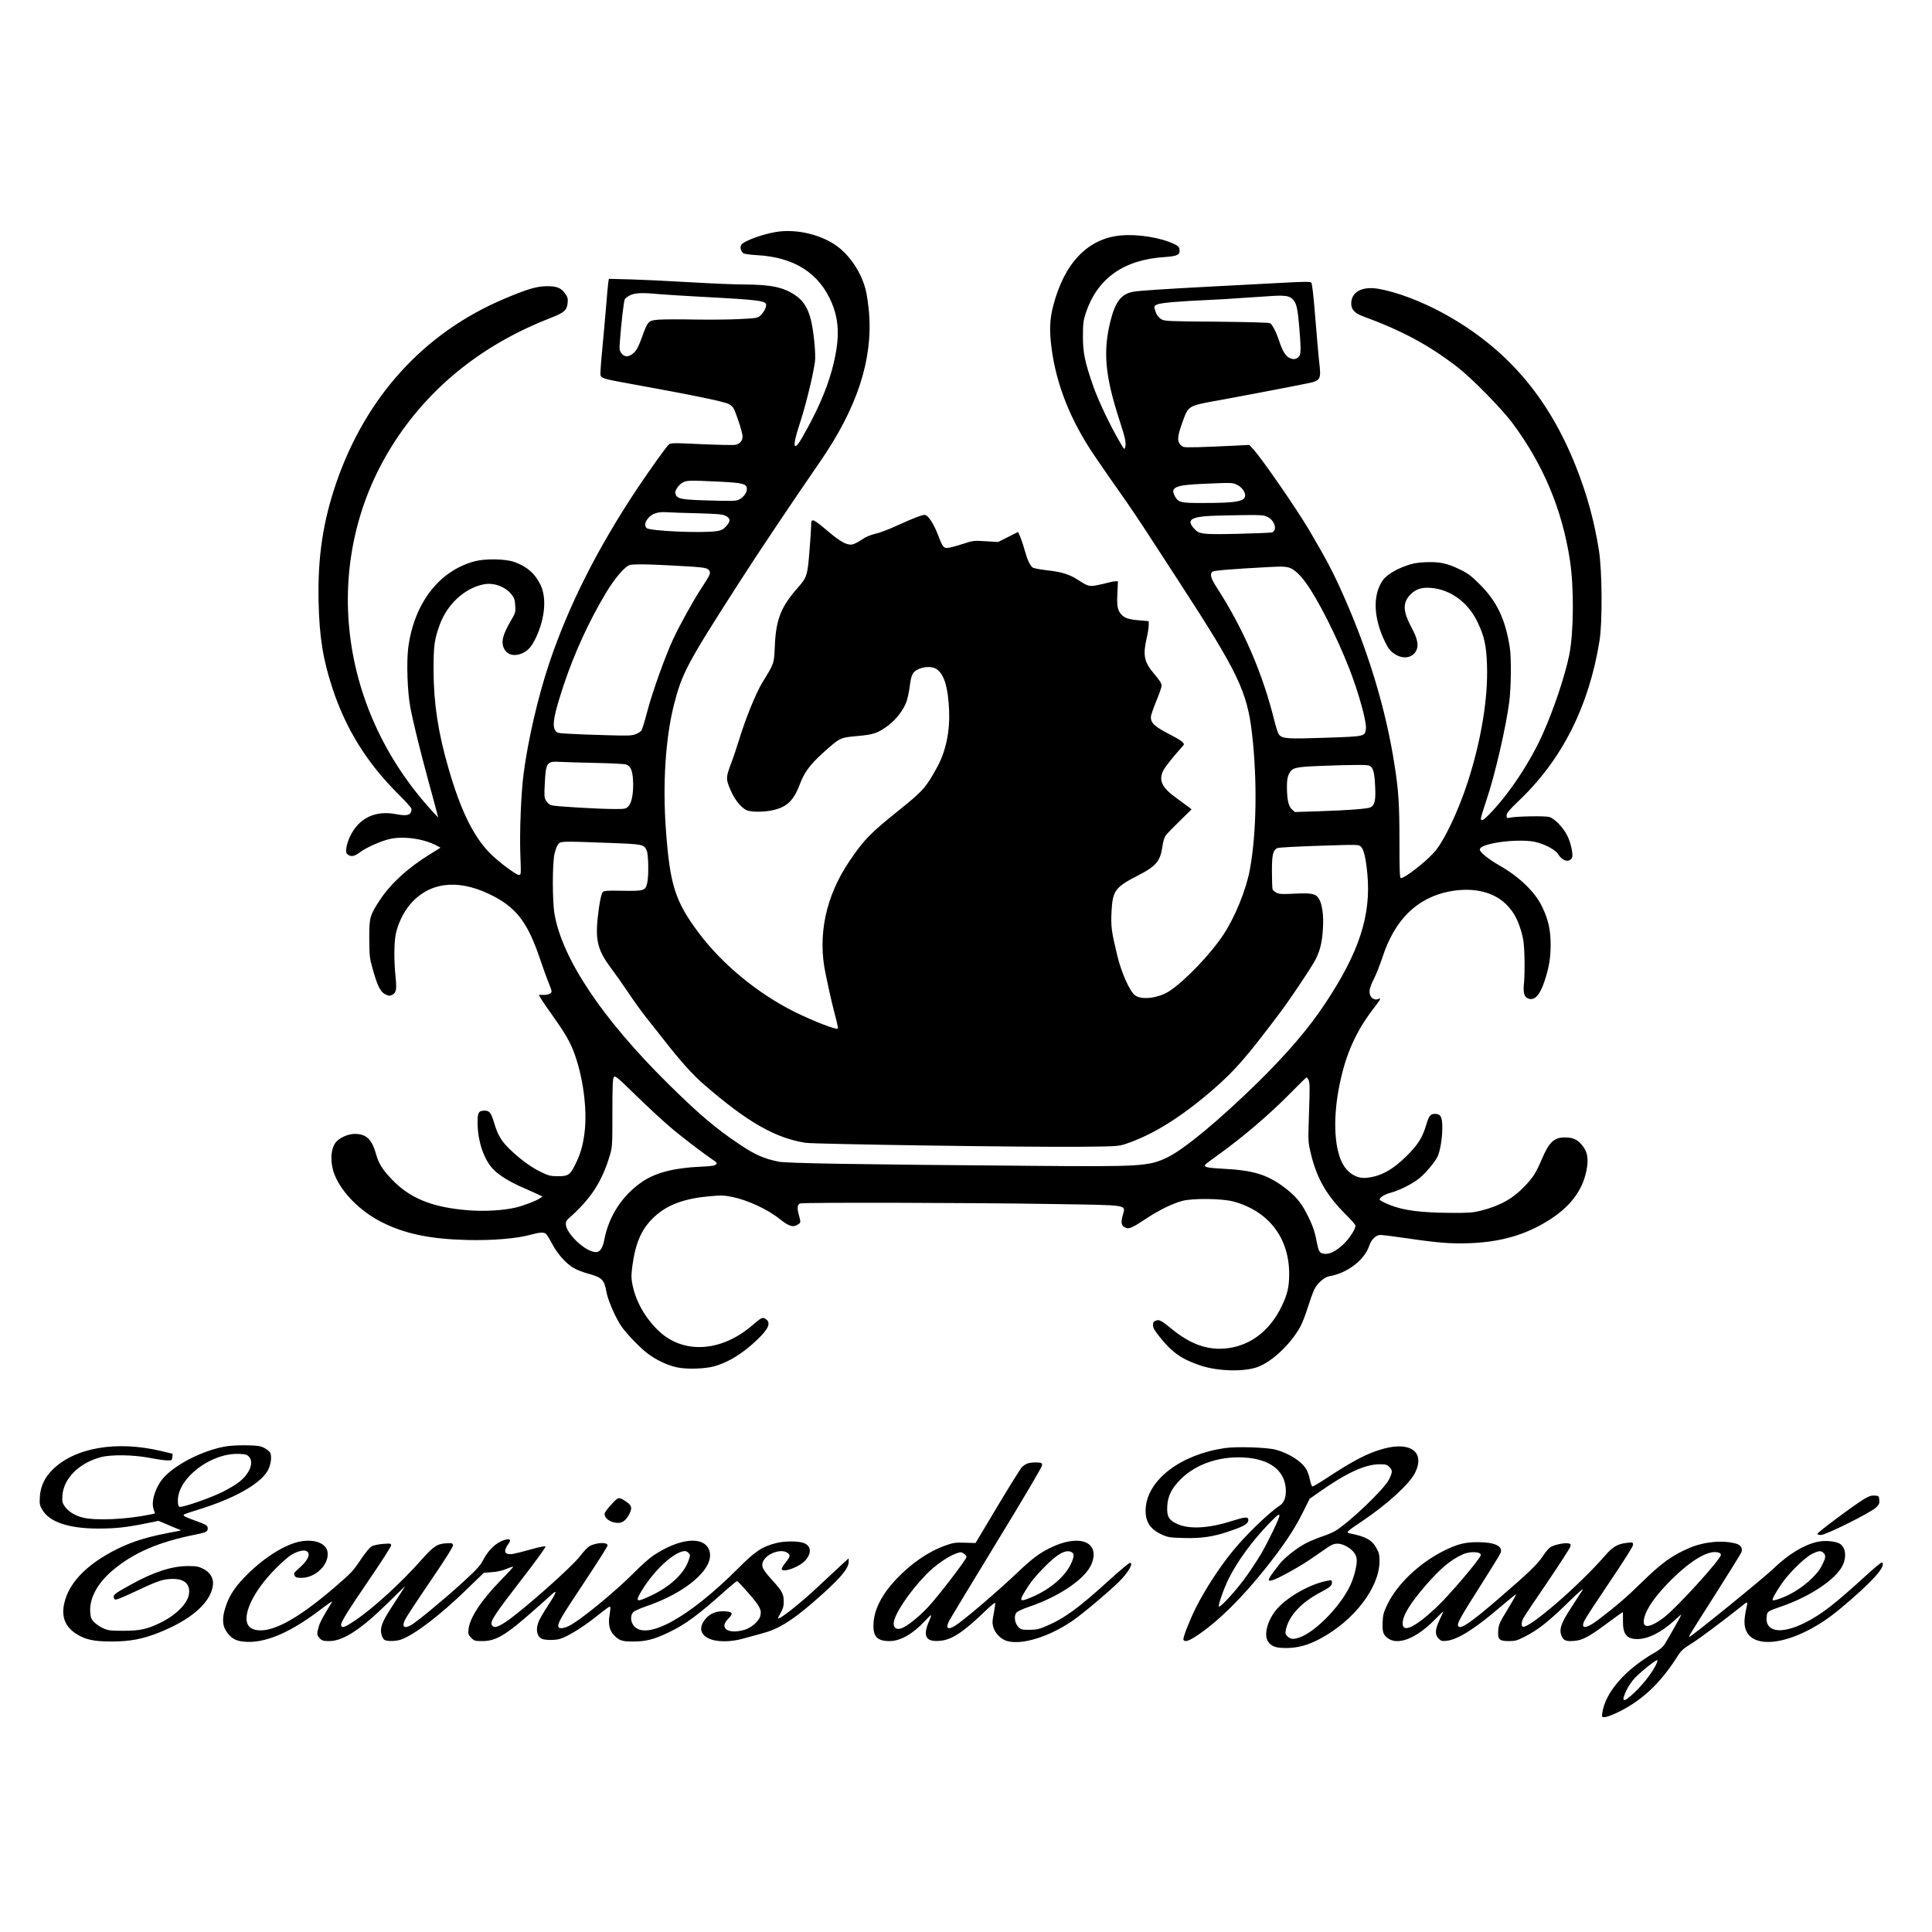 <?xml version="1.0" encoding="UTF-8" standalone="yes"?>
<svg version="1.0" xmlns="http://www.w3.org/2000/svg" width="100mm" height="100mm" viewBox="0 0 1803 1454" preserveAspectRatio="xMidYMid meet">
  <g transform="translate(0,1454) scale(0.1,-0.1)" fill="#000000" stroke="none">
    <path d="M7240 14120 c-135 -23 -302 -86 -323 -121 -14 -22 -1 -66 23 -79 10
-5 65 -13 122 -16 351 -19 583 -167 701 -447 56 -134 69 -268 42 -437 -41
-251 -138 -502 -315 -812 -83 -147 -100 -101 -35 97 61 184 127 448 150 601
11 70 -13 309 -41 408 -30 108 -72 169 -147 219 -108 72 -226 96 -467 97 -85
0 -306 9 -490 20 -184 11 -435 23 -556 27 l-222 6 -6 -39 c-3 -21 -13 -127
-21 -234 -9 -107 -25 -287 -36 -400 -11 -112 -18 -214 -15 -226 8 -30 30 -36
296 -84 565 -102 855 -162 902 -186 15 -8 34 -24 42 -37 22 -34 86 -230 86
-263 0 -42 -25 -72 -67 -80 -19 -4 -163 -1 -319 6 -272 13 -285 12 -304 -5
-24 -22 -173 -230 -287 -400 -376 -564 -649 -1105 -829 -1644 -103 -306 -200
-727 -238 -1031 -24 -184 -38 -539 -30 -752 7 -186 7 -188 -14 -188 -28 0
-204 133 -278 211 -152 160 -267 397 -379 785 -97 335 -138 606 -139 914 0
230 7 285 57 423 69 190 227 338 402 377 97 22 207 -16 269 -93 25 -31 31 -49
34 -103 4 -62 3 -68 -43 -146 -76 -131 -91 -197 -60 -258 30 -58 98 -74 170
-41 56 26 89 64 130 153 81 177 97 362 40 483 -51 107 -129 175 -247 216 -83
29 -270 32 -368 6 -334 -89 -568 -395 -621 -812 -16 -134 -7 -409 20 -550 25
-134 91 -403 170 -693 33 -119 66 -244 75 -277 l15 -60 -55 60 c-906 987
-1045 2395 -342 3462 341 518 831 903 1454 1144 119 46 145 70 151 136 4 39 0
55 -19 82 -39 59 -80 76 -178 75 -93 -1 -183 -28 -400 -120 -743 -316 -1284
-910 -1561 -1712 -125 -364 -175 -696 -166 -1110 7 -331 41 -544 132 -818 127
-380 320 -689 612 -980 68 -67 123 -129 123 -137 0 -59 -35 -71 -145 -50 -191
37 -344 -35 -426 -203 -18 -35 -34 -86 -37 -113 -4 -44 -2 -51 20 -65 29 -19
59 -11 111 28 55 42 199 105 277 122 131 28 317 1 438 -64 l33 -18 -95 -59
c-208 -128 -367 -273 -468 -425 -97 -147 -103 -167 -102 -365 1 -152 3 -180
28 -269 44 -162 74 -226 119 -249 31 -16 43 -18 63 -8 42 19 48 48 35 174 -16
158 -14 329 5 407 26 111 87 224 162 299 187 186 453 199 756 38 213 -114 313
-250 424 -577 27 -80 64 -183 83 -229 32 -81 32 -84 14 -97 -10 -8 -39 -14
-63 -14 l-44 0 22 -37 c12 -21 64 -96 115 -168 99 -138 150 -226 185 -314 90
-230 133 -549 105 -767 -17 -129 -39 -203 -91 -305 -45 -90 -65 -102 -162
-101 -69 1 -84 5 -167 46 -56 28 -126 74 -187 125 -154 129 -195 186 -238 331
-27 90 -43 110 -85 110 -61 0 -70 -17 -68 -127 3 -158 56 -318 135 -408 54
-62 154 -125 294 -186 74 -32 144 -64 155 -70 l21 -11 -21 -14 c-33 -24 -150
-69 -223 -87 -113 -28 -293 -39 -446 -27 -340 27 -546 111 -718 291 -85 90
-120 146 -143 228 -40 144 -92 194 -202 194 -63 0 -147 -39 -179 -83 -47 -66
-50 -193 -7 -300 68 -168 242 -342 442 -442 213 -107 447 -156 790 -165 237
-6 466 13 593 48 87 24 126 27 147 9 8 -7 34 -48 56 -90 49 -94 128 -184 200
-227 30 -18 90 -41 133 -53 134 -36 155 -56 176 -175 13 -74 86 -241 139 -318
46 -67 175 -201 244 -253 82 -62 186 -111 277 -130 91 -19 255 -14 345 10 133
37 271 122 403 250 107 102 129 158 77 192 -29 19 -36 16 -125 -60 -296 -254
-655 -270 -884 -41 -126 126 -208 277 -237 438 -9 51 -8 83 5 177 31 212 90
338 210 446 118 107 274 164 505 185 112 10 141 9 213 -6 144 -29 329 -114
444 -206 92 -73 129 -82 178 -46 19 14 19 16 2 80 -19 69 -16 101 11 111 27
11 1618 7 2333 -5 761 -12 703 -3 677 -109 -18 -68 -13 -91 24 -111 32 -17 65
-3 184 76 122 82 247 144 345 172 97 27 375 24 481 -5 329 -90 520 -339 520
-677 0 -116 -16 -188 -67 -294 -120 -255 -329 -400 -579 -403 -150 -1 -293 57
-444 180 -107 86 -122 95 -155 82 -21 -8 -26 -16 -26 -42 0 -26 16 -53 71
-120 110 -137 200 -199 374 -257 163 -54 409 -60 535 -12 134 51 304 212 394
373 19 35 51 117 71 183 21 66 48 141 60 166 31 61 94 116 142 124 168 29 328
152 372 287 19 56 62 98 103 98 18 0 123 -13 233 -29 306 -45 422 -54 595 -48
305 10 548 84 771 232 194 129 302 287 330 480 13 91 -1 150 -49 205 -44 53
-84 70 -159 70 -100 0 -146 -43 -213 -200 -55 -128 -81 -171 -157 -251 -112
-119 -232 -186 -411 -232 -76 -19 -112 -22 -282 -21 -277 2 -438 22 -565 72
-55 22 -100 45 -100 52 0 21 48 50 110 66 78 21 198 82 262 134 56 46 141 146
167 198 25 50 46 172 46 273 0 101 -15 129 -69 129 -41 0 -56 -18 -81 -102
-36 -120 -76 -184 -180 -288 -133 -133 -247 -195 -380 -207 -102 -10 -197 60
-241 177 -67 175 -64 463 8 765 60 255 156 454 317 659 49 63 57 83 29 68 -23
-12 -59 1 -72 27 -19 35 -12 77 29 157 22 43 58 135 81 204 115 353 323 557
627 616 226 43 424 -6 543 -136 60 -66 92 -126 125 -235 22 -76 27 -115 31
-245 2 -85 0 -190 -4 -232 -11 -96 0 -138 40 -152 59 -21 107 31 151 163 43
131 57 217 57 341 0 139 -23 238 -82 358 -66 136 -214 277 -399 382 -98 56
-180 122 -180 146 0 25 48 45 156 65 119 21 275 25 356 8 87 -18 193 -73 218
-114 41 -67 104 -83 130 -35 14 26 -10 141 -44 207 -39 78 -120 161 -169 174
-42 11 -310 6 -369 -7 -25 -6 -28 -4 -28 21 0 22 23 50 116 139 403 384 653
881 751 1491 28 172 25 650 -5 840 -43 275 -111 523 -213 781 -259 656 -652
1112 -1235 1433 -208 114 -441 202 -612 231 -153 25 -252 -30 -252 -139 0 -53
33 -89 105 -116 370 -136 616 -268 885 -475 134 -104 408 -382 512 -520 289
-387 467 -811 539 -1284 39 -255 36 -674 -7 -886 -39 -191 -143 -503 -245
-731 -118 -265 -313 -560 -498 -751 -57 -59 -81 -71 -81 -41 0 10 24 89 54
178 76 223 180 671 211 912 17 130 20 406 5 503 -41 265 -120 432 -280 591
-83 83 -110 103 -191 142 -117 57 -189 71 -322 65 -81 -4 -119 -12 -184 -36
-98 -36 -180 -89 -211 -136 -94 -139 -84 -353 26 -576 30 -60 46 -81 86 -107
78 -53 166 -40 202 29 26 50 13 113 -46 222 -75 140 -80 221 -18 291 45 52 96
75 166 75 192 0 372 -120 467 -313 66 -135 86 -222 92 -408 11 -309 -54 -702
-178 -1087 -91 -281 -224 -560 -316 -662 -87 -96 -273 -240 -310 -240 -10 0
-13 66 -13 333 0 361 -8 480 -45 717 -82 533 -250 1084 -495 1627 -89 198
-145 302 -304 573 -118 200 -440 666 -522 755 l-35 38 -137 -7 c-310 -15 -450
-19 -475 -12 -16 4 -33 19 -43 37 -18 36 -11 80 38 214 47 129 56 134 285 176
172 30 721 135 872 166 127 25 132 36 111 208 -5 44 -21 224 -35 400 -17 215
-30 324 -38 333 -10 10 -66 9 -287 -3 -151 -8 -450 -24 -665 -35 -416 -22
-648 -37 -705 -47 -114 -19 -170 -90 -216 -270 -72 -285 -52 -512 81 -923 56
-170 66 -219 56 -256 -7 -28 -8 -28 -48 41 -95 163 -203 390 -250 525 -80 229
-97 312 -97 470 1 119 4 144 27 215 108 322 352 496 734 521 118 8 146 21 141
67 -3 27 -10 35 -51 55 -124 59 -335 94 -494 80 -309 -26 -530 -256 -634 -656
-34 -131 -37 -232 -15 -402 46 -341 178 -671 398 -995 63 -94 171 -249 239
-345 68 -96 184 -267 257 -380 74 -113 208 -320 299 -460 548 -843 633 -1019
678 -1420 49 -431 41 -925 -21 -1260 -35 -189 -137 -440 -246 -606 -118 -180
-357 -430 -502 -526 -101 -68 -260 -88 -323 -42 -50 36 -128 211 -167 374 -54
223 -60 270 -53 409 10 193 35 227 240 332 175 89 216 137 235 276 6 43 18 84
30 100 11 16 70 77 131 136 l111 109 -24 19 c-14 11 -65 48 -113 83 -140 100
-172 166 -128 259 15 32 92 128 178 224 19 22 20 24 3 42 -10 11 -55 39 -100
62 -163 84 -196 113 -196 174 0 13 23 79 50 146 28 67 50 131 50 143 0 25 -16
50 -77 122 -85 101 -98 167 -63 319 11 47 20 103 20 125 l0 38 -77 7 c-109 9
-145 20 -177 54 -37 39 -45 81 -38 206 l5 105 -24 0 c-13 0 -41 -5 -62 -11
-21 -6 -68 -17 -104 -24 -76 -16 -90 -12 -179 46 -85 55 -156 77 -294 92 -68
8 -126 19 -135 27 -25 21 -50 77 -74 165 -12 44 -31 99 -41 123 l-19 43 -93
-47 -93 -47 -116 7 c-112 7 -120 6 -210 -24 -52 -17 -112 -33 -135 -37 -49 -6
-55 1 -104 129 -38 98 -91 178 -119 178 -28 0 -114 -33 -258 -99 -73 -34 -164
-69 -203 -77 -47 -11 -90 -29 -128 -55 -31 -22 -71 -42 -88 -45 -48 -9 -108
23 -215 113 -158 133 -169 137 -169 68 0 -25 -7 -134 -16 -243 -18 -227 -24
-246 -109 -342 -157 -178 -203 -295 -214 -540 -8 -173 -4 -161 -117 -345 -58
-95 -157 -337 -214 -525 -23 -74 -55 -171 -72 -215 -55 -146 -56 -157 -12
-260 44 -105 116 -187 173 -198 56 -12 163 -8 231 9 126 29 188 91 245 242 40
108 95 182 213 289 162 145 159 144 321 159 156 14 191 26 289 98 72 53 142
144 170 219 11 28 25 95 32 147 14 110 26 135 83 161 63 28 138 25 176 -6 66
-56 98 -168 108 -375 9 -197 -29 -382 -109 -530 -106 -195 -134 -226 -362
-409 -268 -215 -324 -273 -460 -474 -221 -327 -298 -692 -221 -1052 8 -38 24
-110 34 -160 10 -49 34 -147 52 -217 19 -69 31 -129 28 -132 -14 -14 -231 70
-410 159 -339 170 -668 441 -886 731 -223 298 -271 447 -309 969 -31 428 -3
852 75 1162 75 294 122 384 606 1137 178 278 487 739 757 1131 347 503 494
952 458 1394 -7 74 -20 168 -31 210 -37 148 -129 295 -242 389 -147 122 -398
186 -597 152z m-1090 -580 c58 -5 238 -16 400 -25 534 -28 600 -37 600 -76 0
-28 -23 -69 -54 -99 -26 -23 -36 -25 -199 -33 -95 -5 -282 -6 -417 -4 -135 3
-283 2 -329 -1 -102 -8 -105 -11 -161 -167 -31 -84 -48 -118 -75 -142 -44 -42
-85 -44 -115 -6 -19 25 -21 35 -15 113 13 173 36 374 46 393 6 10 29 27 52 38
48 21 112 24 267 9z m5908 -42 c42 -39 52 -81 69 -292 18 -222 15 -246 -30
-267 -18 -8 -32 -7 -60 4 -39 17 -69 66 -102 167 -25 77 -62 148 -83 159 -11
6 -212 11 -498 14 -428 3 -482 5 -511 20 -33 18 -55 50 -67 100 -6 25 -3 29
27 42 34 14 209 29 462 40 77 3 235 12 350 21 312 21 316 22 369 18 34 -2 57
-11 74 -26z m-5345 -1708 c222 -11 257 -20 257 -69 0 -35 -31 -76 -73 -98 -28
-14 -60 -15 -267 -9 -262 7 -305 14 -323 53 -9 21 -8 31 10 61 11 20 35 44 54
54 39 21 65 21 342 8z m4832 -30 c42 -20 75 -63 75 -97 0 -57 -77 -72 -388
-72 -215 -1 -235 4 -268 64 -44 81 4 103 248 114 292 13 288 13 333 -9z
m-5035 -265 c184 -5 231 -9 260 -23 48 -23 50 -51 7 -98 -26 -29 -44 -38 -83
-45 -134 -22 -639 0 -661 29 -20 25 -15 55 15 90 36 44 91 62 172 57 36 -3
166 -7 290 -10z m5321 -35 c68 -35 92 -128 37 -144 -13 -3 -158 -9 -323 -13
-335 -7 -354 -4 -405 53 -67 77 -25 106 165 115 72 3 210 6 308 7 161 2 182 0
218 -18z m-5606 -450 c338 -18 366 -21 387 -42 26 -26 20 -41 -67 -173 -77
-118 -205 -349 -265 -479 -71 -153 -189 -482 -235 -654 -25 -96 -51 -182 -58
-193 -6 -10 -31 -27 -55 -36 -37 -14 -73 -15 -270 -9 -125 3 -280 9 -345 13
-113 6 -119 7 -135 31 -32 49 -12 152 84 440 95 284 234 586 387 841 84 141
183 255 227 264 44 8 160 7 345 -3z m5793 -19 c48 -9 106 -59 166 -141 112
-152 290 -503 408 -805 85 -217 163 -497 155 -559 -10 -75 -2 -73 -379 -86
-352 -12 -398 -9 -431 28 -9 10 -28 65 -42 123 -110 447 -289 862 -536 1245
-60 92 -71 132 -44 154 14 11 183 25 525 43 124 6 135 6 178 -2z m-6451 -1826
c138 -3 263 -9 277 -15 40 -15 57 -52 63 -137 8 -116 -10 -220 -42 -252 -24
-25 -31 -26 -128 -26 -151 0 -557 24 -592 35 -17 6 -39 24 -49 42 -17 28 -18
45 -12 159 10 200 17 211 145 204 47 -3 199 -7 338 -10z m7215 -26 c33 -18 45
-62 51 -188 7 -134 -3 -180 -42 -200 -26 -14 -207 -28 -486 -37 l-221 -7 -27
24 c-33 29 -47 94 -47 213 0 57 5 91 18 116 31 62 53 67 292 77 307 12 442 12
462 2z m-7107 -720 c329 -12 335 -13 361 -74 16 -40 19 -236 4 -300 -16 -72
-29 -76 -226 -73 -149 3 -175 1 -189 -13 -11 -11 -23 -60 -36 -150 -40 -286
-21 -380 114 -560 35 -46 106 -147 158 -224 51 -77 128 -183 169 -235 42 -52
118 -149 170 -215 147 -189 266 -322 370 -411 403 -350 663 -499 947 -544 84
-13 2087 -42 2573 -37 325 3 349 5 413 26 249 82 516 247 812 503 208 180 319
308 631 723 101 134 309 446 337 507 39 82 56 157 63 278 8 121 -7 228 -37
277 -30 48 -68 56 -228 48 -116 -6 -143 -5 -168 9 -17 8 -33 23 -37 31 -3 9
-6 84 -6 166 0 158 9 197 49 219 11 6 181 15 391 22 370 12 370 12 391 -9 27
-27 46 -107 60 -258 35 -384 -78 -730 -394 -1205 -157 -236 -347 -458 -623
-731 -360 -353 -687 -625 -847 -704 -174 -84 -242 -89 -1262 -80 -1679 13
-2295 24 -2370 39 -138 29 -218 64 -360 159 -222 148 -385 286 -673 571 -612
605 -984 1162 -1057 1580 -21 123 -21 471 0 565 9 38 25 78 36 90 24 26 38 26
464 10z m565 -2640 c111 -96 328 -262 432 -331 19 -13 20 -18 10 -30 -9 -11
-45 -17 -144 -21 -247 -11 -417 -55 -542 -139 -186 -125 -314 -320 -356 -541
-15 -79 -40 -117 -79 -117 -96 0 -281 174 -281 265 0 17 11 36 31 53 204 180
308 340 382 591 21 71 22 95 22 392 0 254 3 319 14 333 12 14 32 -2 195 -161
100 -98 242 -230 316 -294z m5970 431 c14 -26 15 -56 5 -345 -8 -238 -7 -241
19 -349 56 -231 146 -386 328 -568 49 -48 88 -93 88 -101 0 -33 -56 -119 -110
-171 -71 -68 -137 -101 -186 -91 -42 7 -48 20 -68 121 -17 92 -41 157 -97 264
-48 94 -108 163 -202 233 -161 121 -292 161 -577 175 -145 8 -177 15 -162 38
4 6 57 46 117 89 220 156 489 385 675 576 80 81 148 148 152 149 4 0 12 -9 18
-20z"/>
    <path d="M2097 2785 c-198 -37 -428 -150 -551 -270 -86 -83 -140 -234 -113
-313 l14 -41 -46 -10 c-219 -46 -512 -59 -631 -28 -75 20 -135 58 -168 107
-20 29 -23 45 -20 95 10 161 154 306 358 361 98 26 302 23 455 -6 66 -13 140
-24 165 -24 43 -1 45 0 48 30 l3 32 -108 26 c-417 99 -807 31 -1014 -176 -73
-73 -111 -155 -117 -250 -4 -70 -2 -81 23 -123 67 -115 248 -175 524 -175 159
0 258 11 433 46 l127 26 83 -35 c46 -20 94 -40 108 -45 24 -9 23 -10 -15 -17
-261 -46 -411 -91 -566 -168 -263 -132 -426 -292 -480 -470 -43 -140 -12 -242
95 -315 88 -58 170 -77 341 -76 167 0 287 23 438 83 301 120 482 278 504 441
9 63 -26 123 -90 154 -43 22 -64 26 -142 26 -152 0 -322 -55 -541 -177 -156
-86 -167 -96 -145 -132 8 -12 46 3 204 77 209 98 249 111 342 112 110 0 163
-52 148 -145 -14 -87 -125 -196 -268 -265 -125 -60 -189 -74 -345 -74 -119 0
-141 3 -186 23 -28 12 -66 38 -85 57 -28 29 -33 42 -37 93 -9 128 65 268 206
388 198 168 430 268 782 338 97 19 112 28 108 63 -3 21 -16 29 -95 58 -112 40
-138 53 -127 64 5 5 62 25 126 44 332 101 575 235 652 359 33 53 46 140 27
176 -7 11 -31 31 -54 43 -36 19 -60 23 -167 25 -78 1 -155 -3 -203 -12z m225
-93 c51 -51 10 -159 -90 -237 -31 -25 -102 -67 -157 -94 -114 -57 -376 -147
-399 -138 -12 5 -16 20 -16 59 0 209 306 443 567 435 60 -2 77 -6 95 -25z"/>
    <path d="M12915 2766 c-149 -40 -282 -109 -539 -278 -65 -43 -123 -77 -129
-75 -6 2 -16 31 -23 66 -7 34 -22 77 -34 96 -46 74 -160 147 -285 181 -80 22
-366 31 -475 15 -411 -60 -719 -294 -738 -560 -8 -121 37 -195 150 -247 58
-26 75 -29 203 -32 163 -5 273 11 416 59 147 49 189 73 189 110 0 31 -30 29
-153 -10 -219 -70 -398 -79 -511 -28 -79 36 -98 71 -93 164 5 97 41 169 126
254 150 149 386 224 631 199 223 -24 348 -134 350 -308 0 -66 -19 -112 -56
-137 -101 -65 -316 -273 -440 -425 -125 -153 -257 -357 -343 -527 -59 -118
-123 -282 -117 -299 11 -28 54 -13 143 48 189 130 400 338 620 613 163 204
267 358 344 511 l71 142 91 64 c253 178 428 258 562 258 57 0 69 -3 90 -25 32
-31 31 -48 -2 -116 -45 -92 -378 -409 -507 -484 -23 -13 -77 -36 -121 -50 -44
-15 -110 -43 -146 -61 -76 -38 -200 -134 -244 -190 -113 -143 -126 -169 -77
-158 49 11 254 124 366 201 61 42 133 92 160 110 57 39 97 42 160 13 55 -27
96 -69 105 -111 10 -42 -10 -141 -45 -229 -77 -195 -327 -460 -486 -516 -57
-20 -85 -18 -113 10 -21 21 -22 28 -14 66 28 126 142 249 315 341 98 52 114
66 114 96 0 22 -3 23 -37 17 -158 -28 -370 -145 -474 -262 -88 -99 -128 -241
-86 -305 31 -47 72 -62 172 -62 108 1 203 27 315 87 317 169 553 478 554 723
0 60 -4 78 -30 125 -42 75 -101 106 -247 135 -39 8 -29 18 109 110 234 156
445 348 499 454 96 191 -36 295 -290 227z m-975 -626 c0 -25 -104 -240 -171
-356 -41 -69 -115 -181 -166 -248 -91 -120 -217 -255 -228 -244 -10 10 50 179
94 265 80 160 218 348 370 506 81 84 101 99 101 77z"/>
    <path d="M9593 2629 c-17 -5 -43 -22 -57 -37 -14 -15 -117 -180 -229 -367
l-203 -340 -99 3 c-89 3 -109 0 -182 -26 -158 -56 -318 -166 -458 -313 -133
-141 -205 -279 -213 -410 -7 -126 31 -169 150 -169 101 0 216 66 330 188 67
71 70 71 37 -5 -60 -141 -28 -194 109 -180 107 11 214 82 410 271 51 49 95 86
98 83 4 -3 -2 -46 -11 -94 -15 -74 -16 -95 -5 -133 16 -58 72 -114 130 -130
140 -38 391 40 610 190 93 64 332 265 430 361 87 85 142 179 105 179 -9 0 -96
-73 -193 -161 -285 -260 -418 -357 -590 -430 -64 -28 -90 -33 -154 -34 -71 0
-80 2 -104 26 -35 35 -44 105 -18 135 11 12 62 36 114 53 293 99 537 268 589
406 78 206 -122 278 -394 142 -98 -49 -167 -101 -292 -220 -201 -191 -513
-457 -593 -506 -69 -41 -88 -20 -49 54 12 22 211 351 442 730 251 411 421 700
422 715 0 23 -4 25 -50 27 -27 1 -64 -3 -82 -8z m408 -829 c27 -15 24 -47 -12
-120 -58 -115 -195 -230 -358 -299 -115 -49 -123 -42 -65 54 51 84 86 128 173
218 126 130 207 176 262 147z m-1003 -16 c12 -8 22 -21 22 -28 0 -24 -270
-375 -363 -473 -94 -98 -192 -175 -245 -194 -44 -15 -72 2 -72 45 0 77 141
290 302 456 78 82 202 169 277 196 47 17 52 17 79 -2z"/>
    <path d="M17400 2298 c-105 -64 -440 -314 -440 -328 0 -6 15 -10 34 -10 45 0
462 208 512 255 30 29 35 39 32 72 -3 37 -4 38 -43 41 -31 2 -52 -5 -95 -30z"/>
    <path d="M5708 2248 c-32 -34 -61 -72 -65 -85 -7 -32 29 -70 80 -84 70 -19
113 4 151 78 27 54 21 79 -26 111 -74 50 -75 50 -140 -20z"/>
    <path d="M4670 1898 c-62 -31 -119 -91 -160 -170 -30 -57 -61 -90 -195 -213
-171 -156 -434 -374 -484 -399 -63 -33 -83 -9 -49 57 11 23 117 184 235 357
138 203 213 321 211 335 -3 17 -10 20 -52 18 -93 -3 -127 -25 -235 -146 -194
-220 -455 -459 -632 -578 -91 -61 -116 -70 -125 -44 -9 23 47 114 265 434 111
162 201 303 201 314 0 18 -5 19 -74 14 -40 -3 -88 -13 -105 -21 -19 -11 -56
-54 -100 -119 -79 -118 -86 -125 -249 -266 -363 -312 -610 -440 -756 -391
-145 47 -39 327 221 581 48 48 106 98 129 112 57 35 118 51 144 37 43 -23 17
-85 -66 -157 -51 -45 -55 -52 -45 -71 10 -18 21 -22 64 -22 135 0 264 130 243
245 -16 83 -133 122 -270 91 -146 -34 -341 -161 -502 -328 -99 -102 -150 -184
-183 -292 -33 -108 -24 -179 31 -242 42 -47 77 -64 151 -70 183 -16 411 78
680 279 119 89 144 106 135 91 -87 -142 -111 -186 -123 -228 -20 -68 -19 -83
10 -111 20 -21 34 -25 88 -25 128 0 293 107 544 353 85 84 157 154 160 157 8
7 -31 -54 -125 -198 -88 -135 -109 -192 -91 -255 5 -20 18 -41 29 -47 26 -14
108 -12 152 4 127 45 365 227 614 469 l159 154 75 6 c47 3 97 14 135 30 33 14
62 23 64 21 3 -2 -47 -57 -111 -122 -186 -189 -295 -355 -306 -464 -4 -42 -1
-50 26 -78 28 -28 35 -30 104 -30 126 0 217 54 478 285 80 70 157 139 172 153
52 48 40 12 -34 -100 -41 -62 -82 -132 -91 -156 -30 -74 -17 -139 30 -161 32
-14 131 -14 174 1 72 24 203 105 314 192 143 112 143 112 150 104 3 -3 0 -36
-6 -73 -15 -81 -2 -145 39 -188 49 -52 78 -62 182 -61 115 0 191 19 320 80
166 78 281 163 559 412 45 39 85 72 90 72 4 0 54 -52 109 -116 105 -120 122
-154 107 -211 -11 -45 -83 -109 -144 -127 -154 -46 -244 13 -156 101 51 51 44
67 -30 71 -77 4 -135 -18 -179 -69 -65 -76 -55 -143 27 -184 73 -36 208 -36
333 1 49 14 123 34 164 45 148 38 271 112 475 288 242 209 335 314 335 380 l0
33 -64 -58 c-36 -33 -134 -124 -218 -203 -175 -165 -378 -324 -378 -297 0 2
12 25 27 52 21 37 28 62 27 104 0 69 -15 97 -105 196 -91 100 -107 131 -89
174 31 76 168 126 228 84 31 -21 28 -35 -18 -93 -23 -28 -38 -56 -34 -62 19
-31 167 25 218 82 66 72 56 144 -22 167 -55 17 -176 15 -247 -3 -133 -34 -196
-75 -359 -239 -454 -454 -847 -672 -968 -537 -33 37 -38 97 -10 129 9 11 60
35 112 53 388 130 653 362 600 523 -46 140 -276 120 -525 -47 -33 -22 -112
-92 -175 -156 -187 -188 -515 -456 -615 -502 -54 -25 -95 -25 -95 0 0 39 25
82 241 407 120 181 219 337 219 346 0 33 -100 29 -167 -5 -18 -10 -56 -50 -86
-90 -75 -101 -542 -515 -697 -618 -80 -53 -113 -60 -130 -29 -18 33 24 96 277
424 135 174 229 304 224 309 -5 5 -62 -6 -135 -27 -70 -20 -147 -39 -171 -43
-75 -10 -91 22 -44 89 11 14 19 31 19 37 0 18 -42 13 -90 -11z m1754 -104 c20
-20 20 -23 -3 -85 -45 -116 -172 -233 -342 -313 -142 -68 -154 -62 -93 40 118
197 308 371 406 374 9 0 24 -7 32 -16z"/>
    <path d="M16960 1896 c-128 -29 -269 -115 -409 -249 -94 -91 -767 -637 -784
-637 -11 0 -15 -6 253 415 122 193 226 360 231 373 14 36 -5 69 -48 81 -124
35 -298 19 -435 -39 -164 -70 -264 -142 -453 -328 -128 -126 -237 -220 -402
-345 -112 -85 -166 -87 -126 -5 11 24 118 187 237 363 134 199 216 328 216
343 0 24 -2 25 -54 19 -88 -9 -135 -36 -206 -118 -246 -284 -722 -694 -770
-664 -15 9 -12 42 6 78 9 18 110 169 225 337 114 168 210 317 214 332 6 22 3
26 -20 30 -35 7 -134 -14 -167 -36 -15 -10 -46 -47 -69 -82 -49 -76 -137 -160
-418 -402 -265 -228 -358 -290 -374 -249 -9 24 25 84 208 372 98 154 183 292
189 308 24 62 -54 100 -209 100 -122 1 -197 -18 -320 -80 -230 -115 -437 -312
-528 -502 -35 -72 -41 -95 -44 -165 -4 -89 5 -116 48 -149 95 -70 265 -3 437
171 45 46 82 81 82 79 0 -3 -16 -38 -35 -78 -43 -91 -46 -139 -9 -176 23 -23
31 -25 77 -20 106 13 268 116 516 330 69 59 127 105 129 103 2 -3 -33 -66 -79
-141 -75 -122 -83 -142 -87 -196 -6 -84 9 -99 99 -99 61 0 77 5 152 43 121 62
222 142 401 317 105 103 150 141 134 115 -14 -22 -62 -96 -106 -164 -94 -143
-114 -202 -89 -263 18 -43 42 -53 121 -46 74 6 138 40 303 163 78 58 144 105
146 105 3 0 4 -37 3 -83 -2 -123 36 -170 137 -168 100 1 221 62 345 175 34 32
62 55 62 52 0 -7 -123 -225 -156 -277 -14 -22 -46 -50 -81 -70 -283 -160 -473
-377 -500 -571 -5 -36 -4 -38 22 -38 15 0 65 18 112 40 228 107 405 271 568
528 34 54 53 71 135 122 74 46 296 212 498 373 21 16 22 4 7 -58 -8 -33 -14
-84 -15 -113 -2 -298 468 -236 890 117 302 252 440 405 392 435 -5 3 -78 -58
-163 -136 -282 -257 -401 -349 -555 -427 -228 -114 -379 -86 -356 67 5 38 11
42 144 88 262 91 499 250 562 376 45 91 28 186 -37 213 -50 20 -137 25 -197
11z m59 -105 c23 -23 19 -47 -19 -120 -44 -88 -174 -202 -300 -266 -71 -36
-147 -61 -156 -53 -8 8 20 59 79 148 67 100 218 249 287 283 64 32 84 33 109
8z m-3221 3 c12 -4 22 -12 22 -20 0 -29 -297 -380 -418 -492 -198 -185 -312
-239 -312 -147 0 72 66 182 210 349 142 164 237 244 353 296 43 19 104 25 145
14z m2246 0 c9 -3 16 -12 16 -19 0 -41 -416 -498 -533 -586 -114 -86 -187
-102 -187 -41 0 82 77 207 216 352 212 221 394 330 488 294z m-598 -1061 c-42
-77 -120 -175 -196 -246 -104 -99 -126 -88 -68 31 18 36 53 86 79 112 70 70
203 174 207 161 2 -6 -8 -32 -22 -58z"/>
  </g>
</svg>